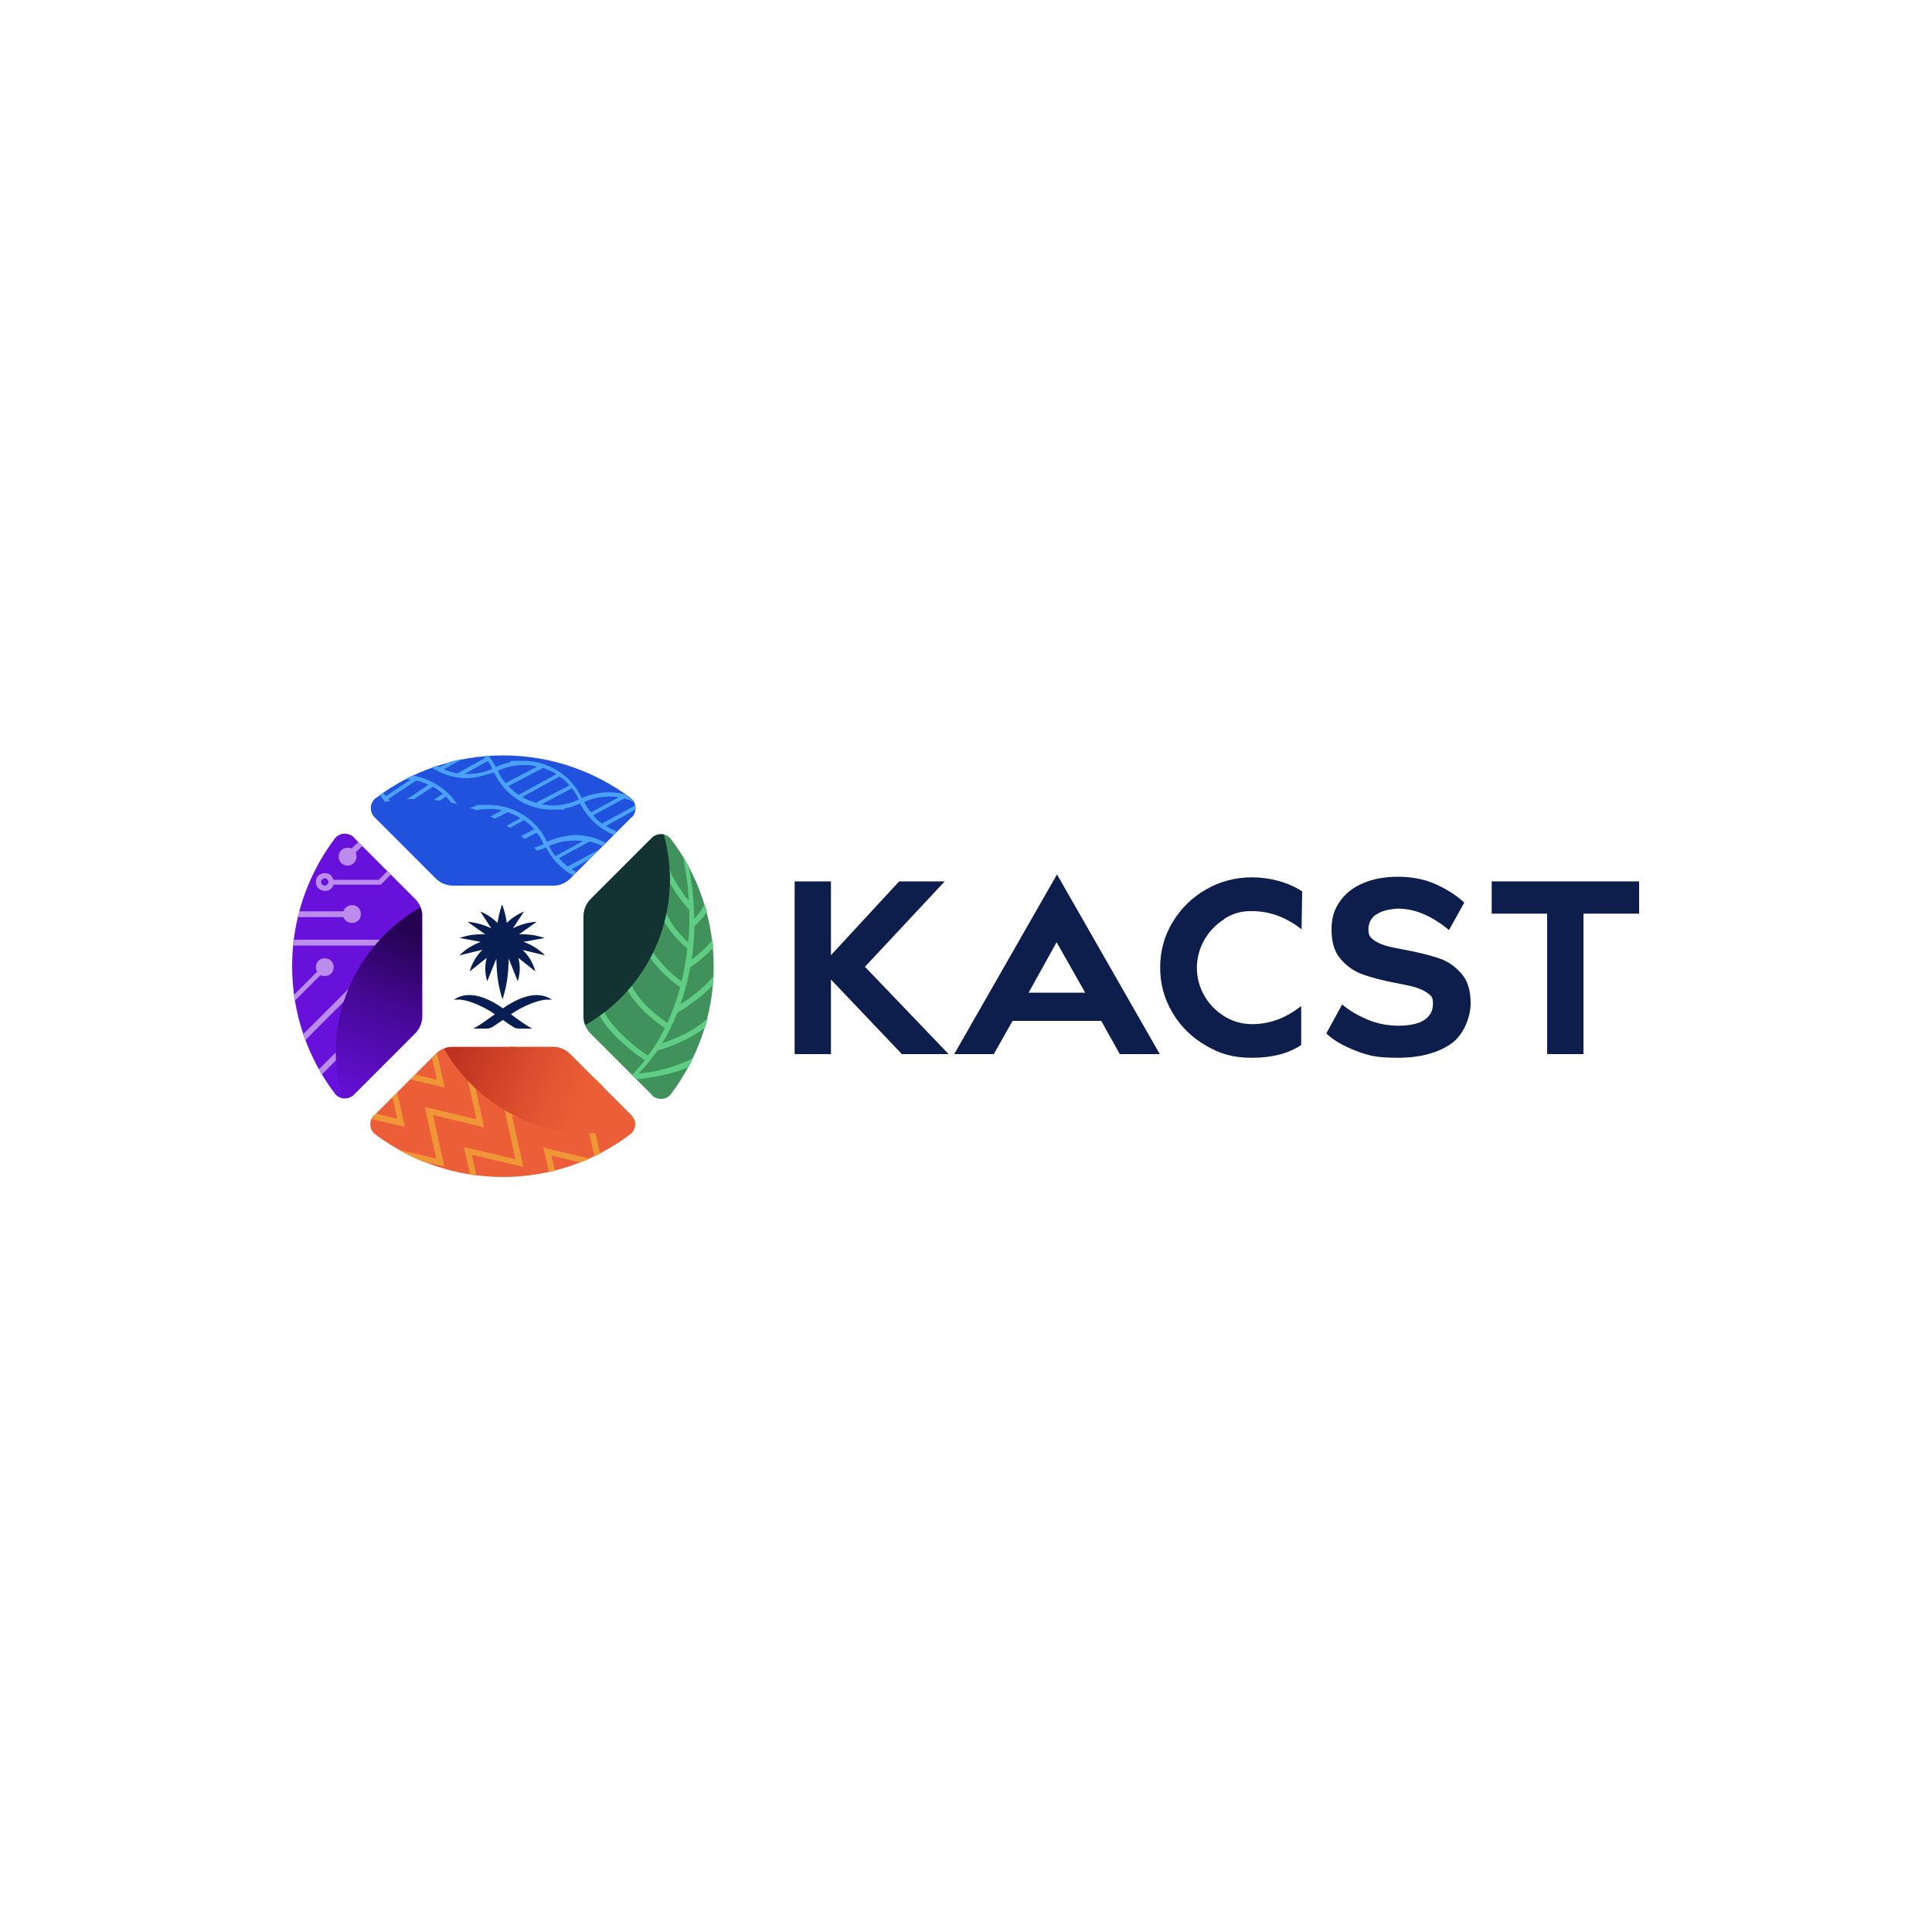 <?xml version="1.0" encoding="UTF-8"?>
<svg id="Layer_2" xmlns="http://www.w3.org/2000/svg" version="1.1" xmlns:xlink="http://www.w3.org/1999/xlink" viewBox="0 0 1000 1000">
  <!-- Generator: Adobe Illustrator 29.2.1, SVG Export Plug-In . SVG Version: 2.1.0 Build 116)  -->
  <defs>
    <style>
      .st0 {
        fill: url(#linear-gradient2);
      }

      .st1 {
        fill: #6711db;
      }

      .st2 {
        mask: url(#mask-1);
      }

      .st3 {
        fill: #eb5e37;
      }

      .st4 {
        fill: #41915c;
      }

      .st5 {
        mask: url(#mask);
      }

      .st6 {
        fill: url(#linear-gradient1);
      }

      .st7 {
        fill: #bb8cec;
      }

      .st8 {
        fill: #5fcd84;
      }

      .st9 {
        fill: none;
      }

      .st10 {
        mask: url(#mask-2);
      }

      .st11 {
        clip-path: url(#clippath-1);
      }

      .st12 {
        clip-path: url(#clippath-3);
      }

      .st13 {
        fill: url(#linear-gradient7);
      }

      .st14 {
        fill: url(#linear-gradient4);
      }

      .st15 {
        fill: #0d1d4c;
      }

      .st16 {
        fill: url(#linear-gradient5);
      }

      .st17 {
        fill: url(#linear-gradient3);
      }

      .st18 {
        fill: #2152dd;
      }

      .st19 {
        fill: #ef9737;
      }

      .st20 {
        fill: url(#linear-gradient6);
      }

      .st21 {
        clip-path: url(#clippath-2);
      }

      .st22 {
        fill: #081e52;
      }

      .st23 {
        fill: url(#linear-gradient);
      }

      .st24 {
        clip-path: url(#clippath);
      }

      .st25 {
        fill: #49a2f7;
      }

      .st26 {
        mask: url(#mask-3);
      }
    </style>
    <clipPath id="clippath">
      <path class="st9" d="M290.9,457.4c-1.5.7-3.1.9-4.7.9h-51.7c-3.4,0-6.6-1.3-9-3.7l-31.7-31.7c-1.7-1.7-2.2-4.1-1.8-6.2,7.5-2.1,15.3-3.2,23.5-3.2,16.4,0,31.8,4.6,44.9,12.6,12.6,7.7,23.1,18.5,30.5,31.4"/>
    </clipPath>
    <linearGradient id="linear-gradient" x1="6018.3" y1="8164.8" x2="6019.4" y2="8164.8" gradientTransform="translate(-767095.2 -565223.3) rotate(90) scale(94 -94)" gradientUnits="userSpaceOnUse">
      <stop offset="0" stop-color="#fff"/>
      <stop offset=".1" stop-color="#fff"/>
      <stop offset=".3" stop-color="#fff"/>
      <stop offset=".6" stop-color="#fff"/>
      <stop offset=".9" stop-color="#fff"/>
      <stop offset="1" stop-color="#fff"/>
    </linearGradient>
    <mask id="mask" x="176" y="378.8" width="130.6" height="114" maskUnits="userSpaceOnUse">
      <rect class="st23" x="201.8" y="381.4" width="78.9" height="108.9" transform="translate(-253.3 495.8) rotate(-67.9)"/>
    </mask>
    <linearGradient id="linear-gradient1" x1="6018.3" y1="8164.8" x2="6019.4" y2="8164.8" gradientTransform="translate(-767095.2 -565223.3) rotate(90) scale(94 -94)" gradientUnits="userSpaceOnUse">
      <stop offset="0" stop-color="#2152dd"/>
      <stop offset=".1" stop-color="#204fd5"/>
      <stop offset=".3" stop-color="#1b46be"/>
      <stop offset=".6" stop-color="#153897"/>
      <stop offset=".9" stop-color="#0b2463"/>
      <stop offset="1" stop-color="#071b4a"/>
    </linearGradient>
    <clipPath id="clippath-1">
      <path class="st9" d="M229.7,542.8c1.5-.7,3.1-.9,4.7-.9h51.7c3.4,0,6.6,1.3,9,3.7l31.7,31.7c1.7,1.7,2.2,4.1,1.8,6.2-7.5,2.1-15.3,3.2-23.5,3.2-16.4,0-31.8-4.6-44.9-12.6-12.6-7.7-23.2-18.5-30.5-31.4"/>
    </clipPath>
    <linearGradient id="linear-gradient2" x1="6208.9" y1="8079.7" x2="6210" y2="8079.7" gradientTransform="translate(764580.2 587946.8) rotate(-90) scale(94.6 -94.6)" gradientUnits="userSpaceOnUse">
      <stop offset="0" stop-color="#fff"/>
      <stop offset=".2" stop-color="#fff"/>
      <stop offset=".5" stop-color="#fff"/>
      <stop offset=".9" stop-color="#fff"/>
      <stop offset="1" stop-color="#fff"/>
    </linearGradient>
    <mask id="mask-1" x="214.1" y="507.4" width="130.6" height="114" maskUnits="userSpaceOnUse">
      <rect class="st0" x="239.9" y="509.9" width="78.9" height="108.9" transform="translate(-348.6 611.4) rotate(-67.9)"/>
    </mask>
    <linearGradient id="linear-gradient3" x1="6208.9" y1="8079.7" x2="6210" y2="8079.7" gradientTransform="translate(764580.2 587946.8) rotate(-90) scale(94.6 -94.6)" gradientUnits="userSpaceOnUse">
      <stop offset="0" stop-color="#eb5e37"/>
      <stop offset=".2" stop-color="#e35632"/>
      <stop offset=".5" stop-color="#ce4128"/>
      <stop offset=".9" stop-color="#ad2619"/>
      <stop offset="1" stop-color="#a62116"/>
    </linearGradient>
    <clipPath id="clippath-2">
      <path class="st9" d="M302.9,530.7c-.7-1.5-.9-3.1-.9-4.7v-51.7c0-3.4,1.3-6.6,3.7-9l31.7-31.7c1.7-1.7,4.1-2.2,6.2-1.8,2.1,7.5,3.2,15.3,3.2,23.5,0,16.4-4.6,31.8-12.6,44.9-7.6,12.6-18.4,23.1-31.4,30.5"/>
    </clipPath>
    <linearGradient id="linear-gradient4" x1="6070.7" y1="8024.4" x2="6071.9" y2="8024.4" gradientTransform="translate(559737.1 -738894.9) rotate(-180) scale(92.1 -92.1)" gradientUnits="userSpaceOnUse">
      <stop offset="0" stop-color="#fff"/>
      <stop offset=".2" stop-color="#fff"/>
      <stop offset=".5" stop-color="#fff"/>
      <stop offset=".8" stop-color="#fff"/>
      <stop offset="1" stop-color="#fff"/>
    </linearGradient>
    <mask id="mask-2" x="267.2" y="415.7" width="114.5" height="130.8" maskUnits="userSpaceOnUse">
      <rect class="st14" x="270" y="441.5" width="108.9" height="79.1" transform="translate(-243.7 599) rotate(-67.7)"/>
    </mask>
    <linearGradient id="linear-gradient5" x1="6070.7" y1="8024.4" x2="6071.9" y2="8024.4" gradientTransform="translate(559737.1 -738894.9) rotate(-180) scale(92.1 -92.1)" gradientUnits="userSpaceOnUse">
      <stop offset="0" stop-color="#41915c"/>
      <stop offset=".2" stop-color="#3c8859"/>
      <stop offset=".5" stop-color="#31714d"/>
      <stop offset=".8" stop-color="#1d4a3c"/>
      <stop offset="1" stop-color="#123332"/>
    </linearGradient>
    <clipPath id="clippath-3">
      <path class="st9" d="M217.6,469.5c.7,1.5.9,3.1.9,4.7v51.7c0,3.4-1.3,6.6-3.7,9l-31.7,31.7c-1.7,1.7-4.1,2.2-6.2,1.8-2.1-7.5-3.2-15.3-3.2-23.5,0-16.4,4.6-31.8,12.6-44.9,7.7-12.6,18.5-23.1,31.4-30.5"/>
    </clipPath>
    <linearGradient id="linear-gradient6" x1="6158" y1="8221.5" x2="6159.1" y2="8221.5" gradientTransform="translate(-557160.9 744577.5) scale(90.5 -90.5)" gradientUnits="userSpaceOnUse">
      <stop offset="0" stop-color="#fff"/>
      <stop offset=".1" stop-color="#fff"/>
      <stop offset=".3" stop-color="#fff"/>
      <stop offset=".6" stop-color="#fff"/>
      <stop offset=".9" stop-color="#fff"/>
      <stop offset="1" stop-color="#fff"/>
    </linearGradient>
    <mask id="mask-3" x="138.9" y="453.8" width="114.3" height="130.7" maskUnits="userSpaceOnUse">
      <rect class="st20" x="141.6" y="479.6" width="108.9" height="79" transform="translate(-358.7 504.6) rotate(-67.8)"/>
    </mask>
    <linearGradient id="linear-gradient7" x1="6158" y1="8221.5" x2="6159.1" y2="8221.5" gradientTransform="translate(-557161.1 744577.5) scale(90.5 -90.5)" gradientUnits="userSpaceOnUse">
      <stop offset="0" stop-color="#6711db"/>
      <stop offset=".1" stop-color="#6310d2"/>
      <stop offset=".3" stop-color="#570dbb"/>
      <stop offset=".6" stop-color="#460895"/>
      <stop offset=".9" stop-color="#2d0462"/>
      <stop offset="1" stop-color="#260352"/>
    </linearGradient>
  </defs>
  <path class="st18" d="M327,422.9l-31.7,31.7c-1.2,1.2-2.6,2.2-4.3,2.9-1.5.7-3.1.9-4.7.9h-51.7c-3.4,0-6.6-1.3-9-3.7l-31.7-31.7c-1.7-1.7-2.2-4.1-1.8-6.2.3-1.4,1.1-2.8,2.4-3.7,18.3-13.9,41.2-22.1,66-22.1s47.6,8.3,66,22.1c3,2.4,3.3,7,.6,9.9"/>
  <path class="st25" d="M287.5,443.2c-.2-.3-.4-.6-.7-.9-1-1.4-1.9-2.9-2.6-4.4,4.2-1.9,8.5-2.8,12.8-2.8s3.2.1,4.7.3l-14.2,7.7ZM268,439.9c-2.1,0-4.1-.2-6.1-.6l15.9-8.3c.2.3.4.7.7.9,1.1,1.5,2.1,3.2,2.9,5-4.3,2-8.8,3-13.3,3M251.7,435.2l19.5-10.7c1.9,1.3,3.7,3,5.3,4.7l-17.4,9.1c-2.6-.7-5.1-1.8-7.4-3.2M244.8,429.5l18-9.1c2.3.8,4.5,1.8,6.6,3.1l-19.5,10.7c-1.9-1.4-3.5-3-5.1-4.6M242.6,426.7c-1.1-1.5-2.1-3.2-2.9-5,4.3-2.1,8.8-3,13.3-3s4.6.2,6.8.8l-16.4,8.4c-.3-.4-.7-.8-.9-1.2M224,423.6c-2.8,0-5.5-.3-8-1.1l14.8-10.2c1.2,1.2,2.4,2.6,3.4,4.1,1,1.4,1.9,2.9,2.6,4.4-4.2,1.9-8.5,2.9-12.8,2.9M207,418.5l17-11.3c1.9,1,3.5,2.2,5.2,3.6l-15.6,10.9c-2.3-.8-4.5-1.9-6.5-3.2M201,413.6l14.4-9.6c2.2.4,4.3,1.2,6.4,2.2l-16.7,11.1c-1.4-1.2-2.8-2.4-4.1-3.7M283.3,435.9c-.1-.2-1.9-3.5-3.1-5.3-6.4-8.9-16.6-14-27.3-14s-4.8.2-7.2.8c-2.4.6-4.7,1.3-7,2.4-.8-1.7-1.8-3.3-2.9-4.7-1.4-2.1-3.2-4-5-5.5-5-4.4-11-7.2-17.4-8.2-1.2.6-2.5,1.2-3.7,1.9,1,0,2,.1,2.9.2l-12.9,8.6c-.4-.6-.9-1.1-1.3-1.7q-.1-.1-.1-.2c-.6.4-1.2.9-1.8,1.3.1.1.1.2.2.2,1.4,2,3.1,3.9,4.8,5.4,6.2,5.5,14.2,8.6,22.5,8.6s13.7-3,13.8-3c.9,1.9,1.9,3.6,3.1,5.3.2.3.4.7.7.9l1.3,1.5c5.3,6.1,12.6,10,20.4,11.1,1.7.2,3.3.3,5,.3,4.7,0,9.7-1,14.3-3.2.2.4.4,1,.8,1.4.7,1.1,1.3,2.2,2.1,3.3,1.4,2.1,3.2,4,5,5.5,1.9,1.7,4,3.2,6.2,4.3l1.7-1.7c-.9-.4-1.8-1-2.6-1.5l9-5,5.1-5.1-16,8.7c-1.7-1.2-3.2-2.8-4.6-4.3l16-8.7c2.2.6,4.4,1.4,6.4,2.4l1.7-1.7c-4.8-2.5-10.2-4-15.8-4-4.8.3-9.5,1.3-14,3.3"/>
  <path class="st25" d="M305,419.5c-1-1.4-1.9-2.9-2.6-4.4,4.2-1.9,8.5-2.8,12.8-2.8s3.3.1,5,.4l-14.4,7.8c-.2-.4-.4-.8-.7-1.1M286.1,416.9c-2,0-4-.2-5.8-.6l15.8-8.3c.2.2.4.6.6.8,1.1,1.5,2.1,3.2,2.9,5-4.3,2.1-8.8,3.1-13.3,3.1M270.2,412.6l19.5-10.7c1.9,1.3,3.5,2.9,5.1,4.6l-17.4,9c-2.5-.7-5-1.7-7.2-3M263.1,406.9l18-9.4c.6.2,1.1.3,1.7.6,1.8.7,3.5,1.5,5.2,2.6l-19.5,10.7c-2-1.3-3.7-2.9-5.3-4.5M261.7,405.4c-.3-.4-.8-1-1.1-1.4-1.1-1.5-2.1-3.2-2.9-5,4.3-2.1,8.9-3,13.3-3s4.7.3,7,.8l-16.4,8.6ZM242,400.6h-1.5l12-6.7c.9,1.2,1.7,2.6,2.3,4.1-4.2,1.8-8.5,2.6-12.8,2.6M328.7,416.9l-17.1,9.4c-1.7-1.2-3.2-2.6-4.6-4.3l16.1-8.7c1.7.4,3.3,1,4.8,1.8-.4-.8-1-1.4-1.8-2-.9-.7-1.7-1.2-2.5-1.9-2.8-.8-5.6-1.1-8.6-1.1-4.6,0-9.3,1-13.8,3-.1-.2-1.9-3.5-3.1-5.3-6.4-8.9-16.6-14-27.3-14s-4.8.2-7.2.8c-2.4.6-4.7,1.3-7,2.4-.8-1.7-1.8-3.3-2.9-4.7-.2-.3-.6-.8-.8-1.1-.9.1-1.8.1-2.6.2.2.3.6.6.8.9l-14.3,8c-2.4-.4-4.8-1.1-7.2-2.1l9.9-5.4c-2.4.4-4.8,1-7.3,1.7l-4.8,2.6c-.4-.2-.9-.6-1.4-.8-.9.3-1.8.6-2.6.9,5.1,3.4,11,5.3,17.2,5.6h1.3c5,0,13.7-3,13.8-3,.9,1.9,1.9,3.6,3.1,5.3.7.9,1.3,1.8,2,2.5l.2.3c6.4,7.2,15.5,11.2,25,11.2s4.4-.2,6.6-.7c2.2-.4,4.4-1.1,6.6-2.1.3-.1.7-.3,1.1-.4.8,1.7,1.8,3.3,2.9,4.7,3.7,5.2,8.7,9.1,14.4,11.5l1.7-1.7c-2-.8-4-1.8-5.7-2.9l15.2-8.4c.1-.9.1-1.7,0-2.4"/>
  <g class="st24">
    <g class="st5">
      <rect class="st6" x="201.8" y="381.4" width="78.9" height="108.9" transform="translate(-253.3 495.8) rotate(-67.9)"/>
    </g>
  </g>
  <path class="st3" d="M193.7,577.3l31.7-31.7c1.2-1.2,2.6-2.2,4.3-2.9,1.5-.7,3.1-.9,4.7-.9h51.7c3.4,0,6.6,1.3,9,3.7l31.7,31.7c1.7,1.7,2.2,4.1,1.8,6.2-.3,1.4-1.1,2.8-2.4,3.7-18.3,13.9-41.2,22.1-66,22.1s-47.6-8.3-66-22.1c-3.1-2.4-3.4-7-.6-9.9"/>
  <path class="st19" d="M226.2,544.9c-.3.2-.6.4-.8.8l-1.8,1.8,2.5,11.3-11.2-2.6-2.5,2.5,17.8,4.2-4.1-18Z"/>
  <path class="st19" d="M205.6,565.4l-2.5,2.5,2.5,11.1-11-2.6-.9.9c-.6.6-1,1.2-1.3,1.9l17.2,4.1-4-17.8Z"/>
  <path class="st19" d="M250.6,583.5l-5.9-26.8,26.7,6.3-4.7-21.3h-3.2l3.9,17.2-26.7-6.3,5.9,26.7-26.7-6.3,5.9,26.7-19.5-4.6c4.1,2.3,8.4,4.4,12.8,6.2l10.9,2.5-5.9-26.7,26.5,6.4Z"/>
  <path class="st19" d="M265,577.4l26.7,6.3-5.9-26.7,26.7,6.3-.2-.9-4.1-4.1.2.8-26.7-6.3,5.9,26.7-26.7-6.3,5.9,26.8-26.7-6.3,3.2,14.3c1.1.2,2.2.3,3.3.4l-2.4-10.7,26.7,6.3-5.9-26.7Z"/>
  <path class="st19" d="M328.5,579.9l-26.4-6.3,5.6,25c1-.4,1.9-.9,2.9-1.4l-4.4-19.5,22.7,5.4c.1-1,0-2.1-.3-3.2"/>
  <path class="st19" d="M284.2,606.7c1-.2,2-.4,3-.7l-1.8-7.9,15.1,3.6c1.7-.7,3.2-1.3,4.7-2l-24-5.7,3,12.7Z"/>
  <g class="st11">
    <g class="st2">
      <rect class="st17" x="239.9" y="509.9" width="78.9" height="108.9" transform="translate(-348.6 611.4) rotate(-67.9)"/>
    </g>
  </g>
  <path class="st4" d="M337.5,566.8l-31.7-31.7c-1.2-1.2-2.2-2.6-2.9-4.3-.7-1.5-.9-3.1-.9-4.7v-51.7c0-3.4,1.3-6.6,3.7-9l31.7-31.7c1.7-1.7,4.1-2.2,6.2-1.8,1.4.3,2.8,1.1,3.7,2.4,13.9,18.3,22.1,41.2,22.1,66s-8.3,47.6-22.1,66c-2.4,3.1-7,3.3-9.9.6"/>
  <path class="st8" d="M356.6,551.9c.8-1.3,1.4-2.8,2.1-4.2-5.7,3-11.7,4.8-16.7,6.1-4.2,1-7.8,1.5-10.4,1.8-.4,0-.8.1-1.1.1,3.6-3.6,6.8-7.7,9.8-11.9,1.1-.3,5.8-1.7,11.6-4.3,4.2-1.9,8.8-4.4,13.1-7.6.4-1.5.9-3.2,1.3-4.8-4.6,4.3-10.5,7.6-15.6,9.8-3.1,1.4-5.9,2.4-8,3.2,3.1-5,5.7-10.4,7.9-15.9,1.3-.8,4.6-2.8,8.4-5.6,3.2-2.3,6.8-5.3,10.1-8.8.1-1.5.2-3.1.3-4.6-3.6,4.3-8.2,8.2-12.1,11.1-1.9,1.4-3.6,2.6-5.1,3.5,2.2-6.2,3.9-12.7,5.1-19.2,1.2-.8,3.9-2.6,6.8-5.2,1.8-1.4,3.5-3.2,5.1-5-.1-1.3-.2-2.6-.4-4-.3.4-.8,1-1.1,1.4-2.4,2.9-5.5,5.6-8,7.6-.6.4-1.1.9-1.7,1.2.9-5.6,1.3-11.5,1.4-17.2.9-.8,2.5-2.3,4.3-4.5.8-.9,1.5-2,2.2-3.2-.3-1.3-.7-2.5-1.1-3.7-1.1,2-2.2,3.7-3.4,5.2-.8.9-1.4,1.8-2.1,2.4-.1-9.3-1.1-18.6-2.9-27.5-1-1.8-2-3.4-3-5.2,1.1,5.3,2,10.6,2.6,15.9.2,2.5.4,5,.6,7.5-1.2-1.4-2.8-3.4-4.4-5.9-3.3-4.8-6.9-11.5-8.8-18.8l-2.8.7c2.1,8,6.1,15.2,9.6,20.3,3.5,5.1,6.5,8.2,6.5,8.2h.1c0-.1,0,5.2,0,5.2,0,4-.2,7.9-.6,11.8-1.3-1.2-3.1-3-5-5.2-3.3-3.9-6.6-8.9-7.4-13.9l-2.8.4c1,6.1,4.8,11.6,8.4,15.6,2.9,3.3,5.5,5.6,6.4,6.4-.7,5.7-1.7,11.3-3,16.9-1.5-1.1-3.9-3-6.4-5.3-4.2-4-8.9-9.5-11.5-15.6l-2.6,1.1c2.9,7,8.2,12.9,12.6,17,3,2.8,5.7,4.8,7.2,5.8-1.8,6.4-4,12.7-6.7,18.5-1.7-1.2-5.2-3.6-8.8-7-2.4-2.2-4.8-4.7-6.8-7.5-2-2.8-3.5-5.7-4.3-8.6l-2.8.7c.9,3.5,2.6,6.8,5,9.9,3.4,4.5,7.7,8.5,11.1,11.2,2.3,1.9,4.3,3.2,5.3,4-2.5,5-5.4,9.8-8.7,14.2-3.4-2.1-8.6-6.2-13.4-10.8-2.6-2.5-5.1-5.3-7-8-2-2.8-3.3-5.4-3.9-7.7l-2.8.6c.7,3,2.2,5.8,4.3,8.8,3.1,4.4,7.4,8.6,11.6,12.2,3.5,3.1,6.9,5.6,9.6,7.2-2,2.5-4.1,5-6.3,7.3-.1.1-.2.2-.3.3l2.3,2.3c2.5-.2,7.4-.7,13.2-2.1,4.2-.7,8.9-2.1,13.9-4.3"/>
  <g class="st21">
    <g class="st10">
      <rect class="st16" x="270" y="441.5" width="108.9" height="79.1" transform="translate(-243.7 599) rotate(-67.7)"/>
    </g>
  </g>
  <path class="st1" d="M183.1,433.5l31.7,31.7c1.2,1.2,2.2,2.6,2.9,4.3.7,1.5.9,3.1.9,4.7v51.7c0,3.4-1.3,6.6-3.7,9l-31.7,31.7c-1.7,1.7-4.1,2.2-6.2,1.8-1.4-.3-2.8-1.1-3.7-2.4-13.9-18.3-22.1-41.2-22.1-66s8.3-47.6,22.1-66c2.4-3.1,7-3.3,9.9-.6"/>
  <path class="st7" d="M179.9,448h0c1.2,0,2.4-.4,3.3-1.3.9-.9,1.3-2.1,1.3-3.3s-.1-1.4-.4-2.1l3.4-3.4-2.1-2.1-3.4,3.4c-.7-.3-1.3-.4-2.1-.4-1.2,0-2.4.4-3.3,1.3-.9.9-1.3,2.1-1.3,3.3s.4,2.4,1.3,3.3c.9.9,2.1,1.3,3.3,1.3"/>
  <path class="st7" d="M178.9,476.4c.9.9,2.1,1.3,3.3,1.3s2.4-.4,3.3-1.3c.9-.9,1.3-2.1,1.3-3.3s-.4-2.4-1.3-3.3c-.9-.9-2.1-1.3-3.3-1.3s-2.4.4-3.3,1.3c-.6.6-.9,1.2-1.1,1.9h-22.9c-.2,1-.6,2-.8,3h23.7c.1.6.6,1.2,1.1,1.8"/>
  <path class="st7" d="M166.5,556.2l52-52v-4.2l-53.5,53.5c.6.9,1,1.8,1.5,2.6"/>
  <path class="st7" d="M218.3,471.9l-14.5,14.5h-51.9c-.1,1-.2,2-.3,3h51.3l-46,45.9c.3,1,.8,2.1,1.1,3.1l60.6-60.6v-3.6c0-.8-.1-1.5-.2-2.3"/>
  <path class="st7" d="M166.8,455.2c.3-.3.9-.6,1.3-.6s1,.2,1.3.6c.3.3.6.9.6,1.3s-.2,1-.6,1.3c-.3.3-.9.6-1.3.6s-1-.2-1.3-.6c-.3-.3-.6-.9-.6-1.3-.1-.4.1-1,.6-1.3M168.1,461.2h0c1.2,0,2.4-.4,3.3-1.3.6-.6,1-1.2,1.2-2h24.5l5.2-5.2-1.8-1.8-4.5,4.5h-23.4c-.2-.8-.7-1.5-1.2-2.2-.9-.9-2.1-1.3-3.3-1.3s-2.4.4-3.3,1.3c-.9.9-1.3,2.1-1.3,3.3s.4,2.4,1.3,3.3c.9.8,2.1,1.3,3.3,1.3"/>
  <path class="st7" d="M168.1,505.2c1.2,0,2.4-.4,3.3-1.3.9-.9,1.3-2.1,1.3-3.3s-.4-2.4-1.3-3.3c-.9-.9-2.1-1.3-3.3-1.3s-2.4.4-3.3,1.3c-.9.9-1.3,2.1-1.3,3.3s.2,1.5.7,2.3l-12.1,12.1c.1,1,.3,2.1.4,3.1l13.3-13.3c.8.3,1.5.4,2.3.4"/>
  <g class="st12">
    <g class="st26">
      <rect class="st13" x="141.6" y="479.6" width="108.9" height="79" transform="translate(-358.7 504.6) rotate(-67.8)"/>
    </g>
  </g>
  <path class="st22" d="M285.2,517.1c-8.2-5-18,.1-24.9,4.8-6.9-4.8-16.7-9.8-24.9-4.8-.7.3-.4.3.1.3h1.9c4.3-.1,12.7,3.3,18.8,7.6h-.1c-3.6,2.5-7.2,5.3-11,7.4h6.8c1.1,0,2.2-.3,3.1-.9,1.7-1.1,3.4-2.3,5.2-3.5,0,0,.1,0,.1-.1,0,0,.1,0,.1.1,1.8,1.3,3.5,2.5,5.2,3.5.9.6,2,.9,3.1.9h6.8c-4-2.1-7.5-4.8-11-7.4h-.1c6.2-4.3,14.5-7.6,18.8-7.6h1.9c.6.1.8.1.1-.3"/>
  <path class="st22" d="M249.7,491.6c-3.3,3.3-5.5,7.2-6.6,11.2l8.8-7c-1.1,4.1-.9,8.3.3,12.1l4.7-11.7c.2,9.7,1.2,14.6,3.2,21.1,2-6.5,3-11.5,3.2-21.1l4.7,11.7c1.2-3.9,1.4-8,.3-12.1l8.8,7c-1.1-4.1-3.2-7.9-6.6-11.1l11.6,2.8c-3-3-6.7-5.4-11.1-7l10.9-2c-4.1-1.4-8.6-2.1-13.2-1.9l9.1-6.5c-4.3.3-8.5,1.4-12.3,3.4l5.7-8.7c-3.3,1.4-6.4,3.4-8.9,5.9-.4-3.2-1.2-6.3-2.4-9.6-1.2,3.3-1.9,6.4-2.4,9.6-2.5-2.5-5.6-4.6-8.9-5.9l5.7,8.7c-3.9-1.9-8-3-12.3-3.4l9.1,6.5c-4.6-.2-9.1.4-13.2,1.9l10.9,2c-4.4,1.7-8.2,4.1-11,7l11.9-2.9Z"/>
  <polygon class="st15" points="430.1 494.4 465.4 456.2 489 456.2 447.7 500.4 491 545.6 466.8 545.6 430.1 507 430.1 545.6 411.3 545.6 411.3 456.2 430.1 456.2 430.1 494.4"/>
  <path class="st15" d="M532.4,513.8h29.3l-14.8-26.1-14.5,26.1ZM514.4,545.6h-20.5l53.2-93,53.2,93h-20.7l-9.6-17.2h-45.9l-9.7,17.2Z"/>
  <path class="st15" d="M633.8,475.7c-4.3,2.6-7.8,6.3-10.4,10.7-2.5,4.4-3.9,9.4-3.9,14.5s1.3,10,3.9,14.5c2.5,4.5,6.1,8,10.4,10.7,4.3,2.6,9.1,4,14.3,4,9,0,17.5-3.1,25.4-9.4v20.2c-6.6,4.4-15.1,6.6-25.4,6.6s-16.6-2.1-23.9-6.3c-7.3-4.2-13.1-9.9-17.3-17-4.3-7.2-6.4-14.9-6.4-23.4s2.1-16.3,6.4-23.4c4.3-7.2,10-12.8,17.3-17,7.3-4.2,15.2-6.3,23.9-6.3s18.6,2.4,25.9,7.3l-.3,19.6c-8-6.3-16.6-9.4-25.6-9.4-5.3-.2-10,1.2-14.3,3.9"/>
  <path class="st15" d="M712,473.5c-2.5,1.9-3.7,4.4-3.7,7.5s.8,4,2.4,5.3c1.7,1.3,3.7,2.3,6.3,3.1,2.5.8,6.1,1.5,10.6,2.3,6.9,1.3,12.7,2.8,17.2,4.3,4.5,1.5,8.4,4.2,11.6,7.9,3.3,3.7,4.8,8.9,4.8,15.5s-3.4,16.2-10.2,20.9c-6.8,4.7-16,7.2-27.4,7.2s-15.5-1.2-22-3.7c-6.5-2.5-11.6-5.5-15.1-8.9l8.2-15c3.7,3.2,8.3,5.8,13.3,7.9s10.4,3.1,15.9,3.1,10.7-1,13.5-3.1c2.9-2,4.3-4.7,4.3-8.2s-.8-4-2.4-5.3c-1.7-1.3-3.7-2.3-6.2-3.1-2.4-.8-5.9-1.5-10.6-2.4-6.8-1.3-12.6-2.8-17-4.4-4.4-1.5-8.3-4.2-11.5-7.9-3.2-3.6-4.8-8.7-4.8-15.2s1.4-10.5,4.3-14.7c2.9-4.2,6.9-7.3,12.1-9.5,5.2-2.2,11.2-3.3,18.1-3.3s14,1.3,19.7,4c5.7,2.6,10.7,5.8,14.5,9.4l-7.9,14.2c-8.9-7.4-17.7-11.1-26.5-11.1-5,.3-8.8,1.3-11.3,3.2"/>
  <polygon class="st15" points="819.6 545.6 800.8 545.6 800.8 472.9 772.1 472.9 772.1 456.2 848.4 456.2 848.4 472.9 819.6 472.9 819.6 545.6"/>
  <rect class="st9" x="141" y="379.5" width="718" height="241"/>
</svg>